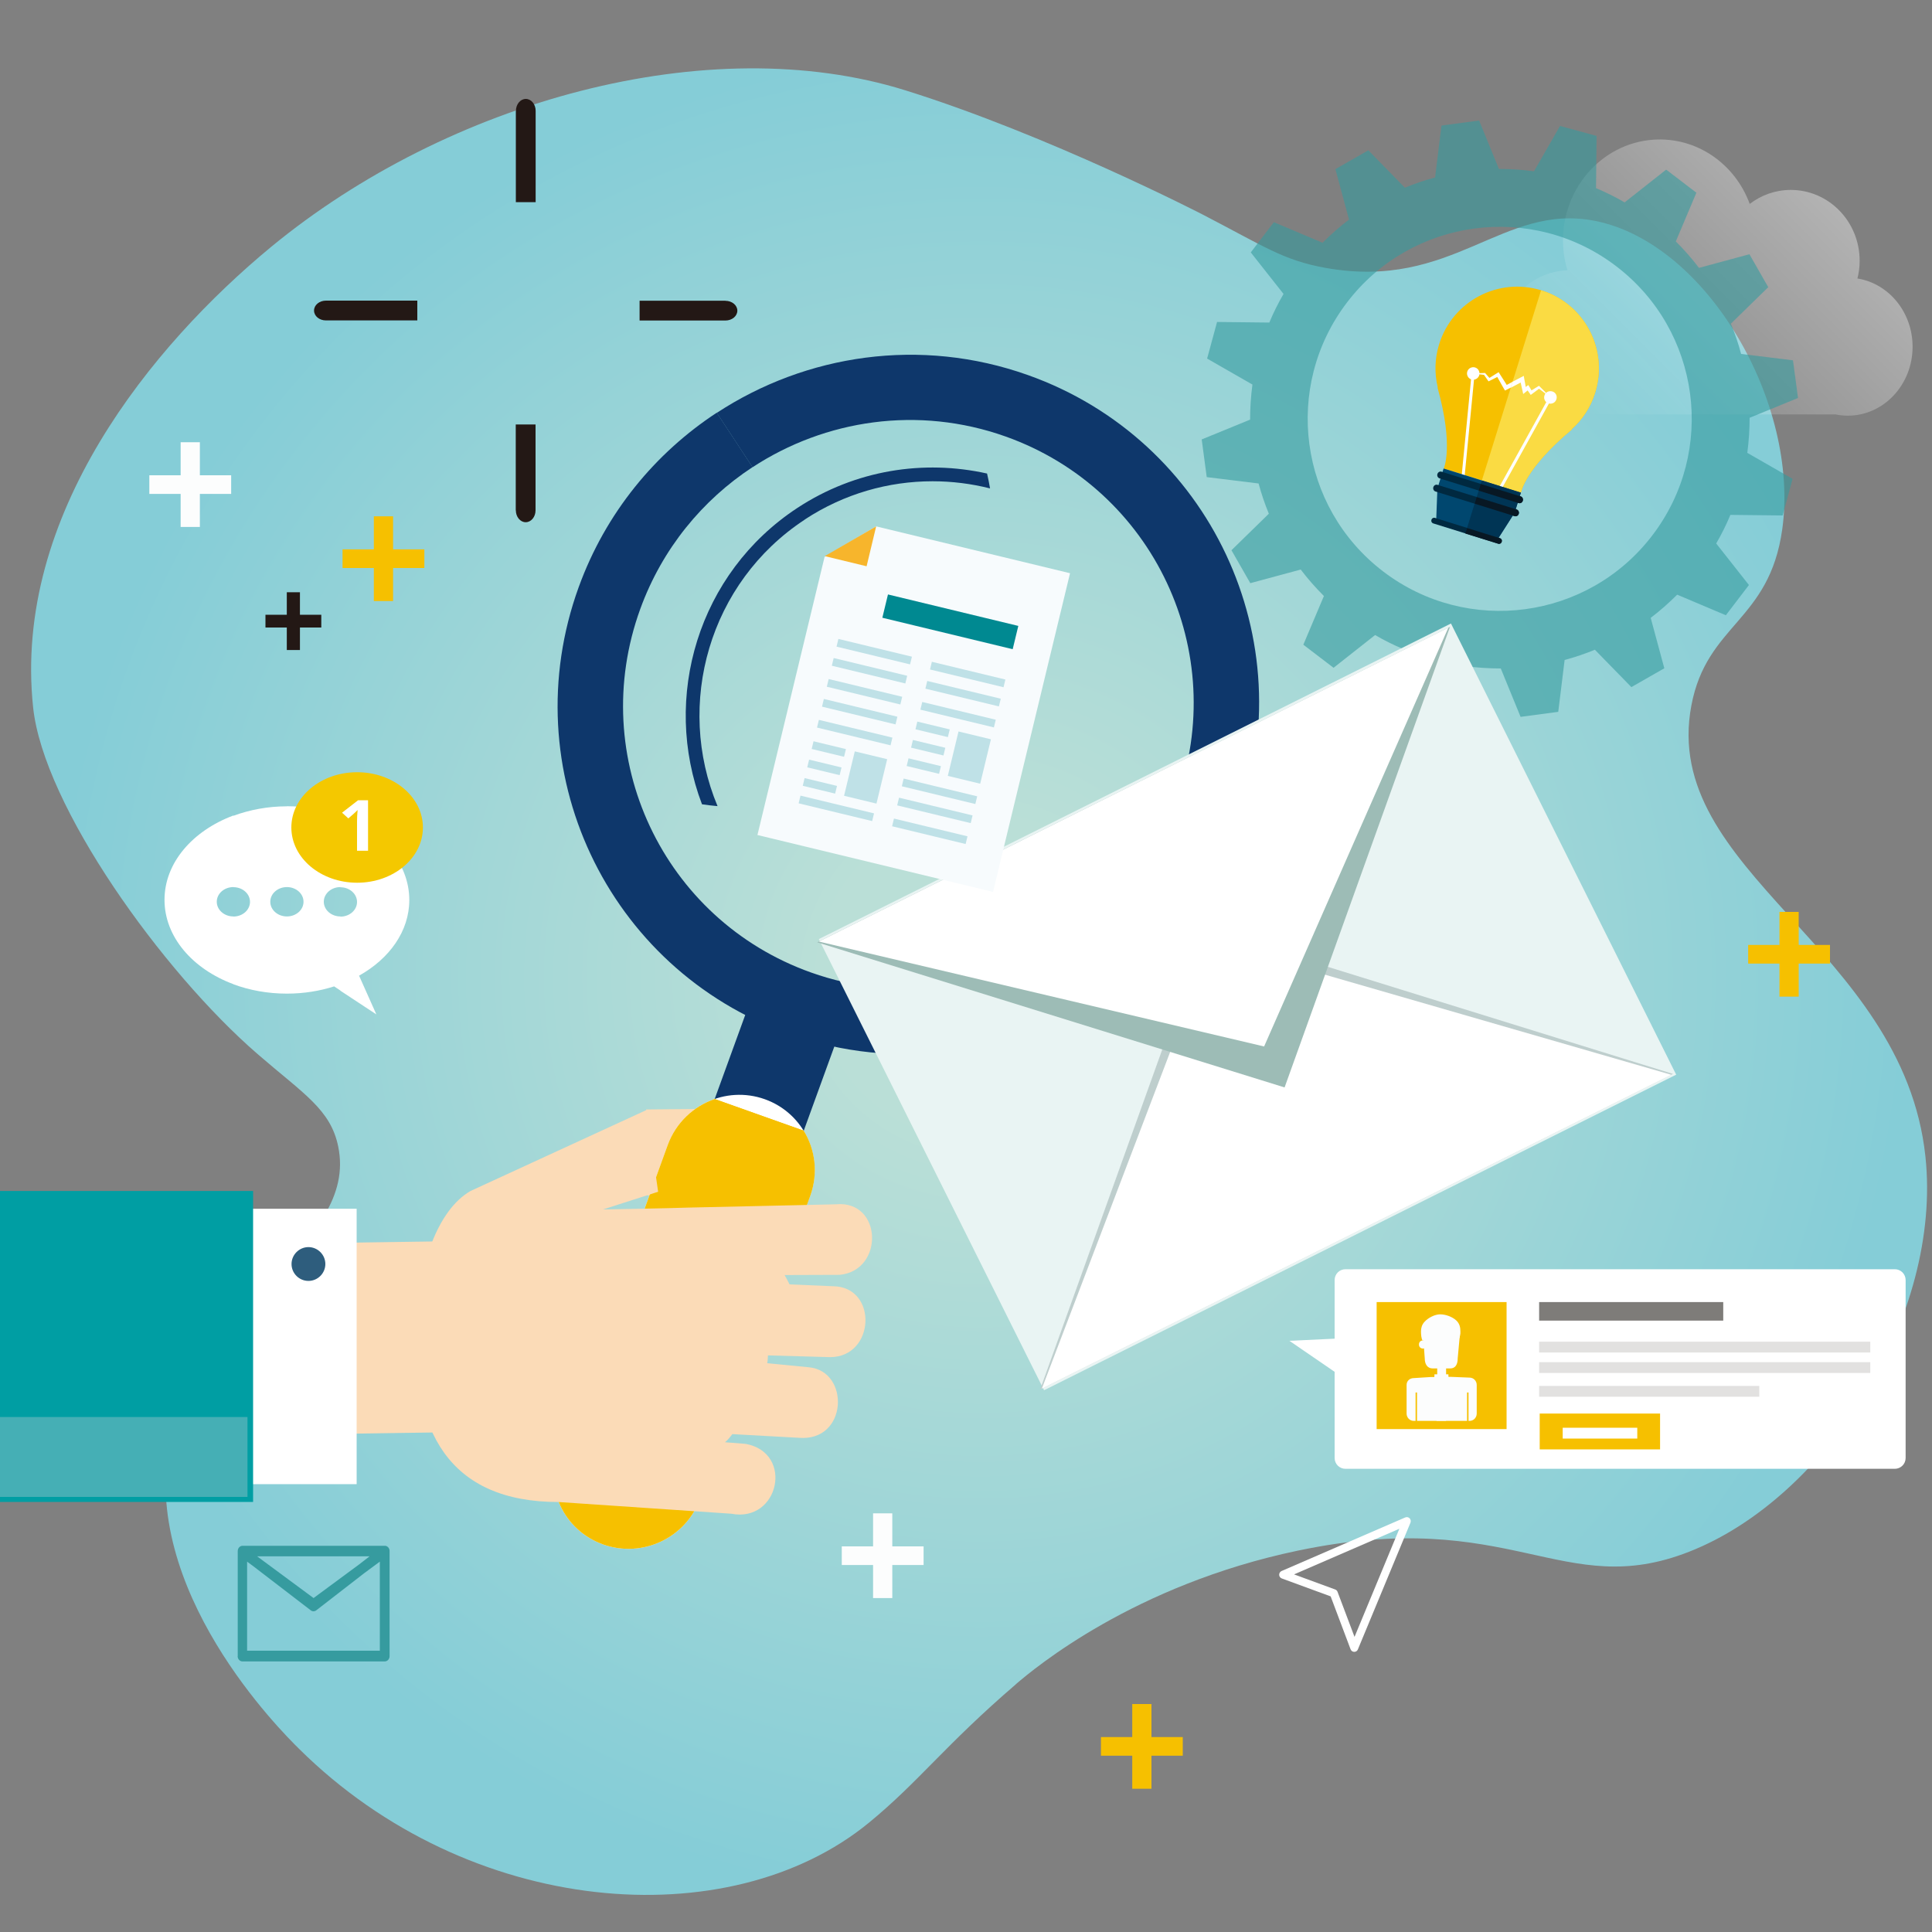 <svg width="200" height="200" xmlns="http://www.w3.org/2000/svg" xmlns:xlink="http://www.w3.org/1999/xlink" viewBox="0 0 200 200"><rect x="0" y="0" width="200" height="200" fill="#808080" stroke="none"/><defs><style>.cls-1{fill:none;}.cls-2{fill:url(#Dégradé_sans_nom_6);opacity:.4;}.cls-3{clip-path:url(#clippath);}.cls-4{fill:#f7b52c;}.cls-5{fill:#f7fbfd;}.cls-6{fill:#f4c800;}.cls-7{fill:#00476f;}.cls-8{fill:#003555;}.cls-9{fill:#002940;}.cls-10{fill:#e9f4f3;}.cls-11{fill:#f6c000;}.cls-12{fill:#fcfdfd;}.cls-13,.cls-14{fill:#fff;}.cls-15{fill:#fbdbb7;}.cls-16{fill:#e2e1e0;}.cls-17{fill:#fadb43;}.cls-18{fill:#91affc;}.cls-19{fill:#7e7c79;}.cls-20{fill:#009ea3;}.cls-21{fill:#9dbcb6;}.cls-22{fill:#bececd;}.cls-23{fill:#bfe1e7;}.cls-24{fill:#231815;}.cls-25{fill:#081824;}.cls-26{fill:#0e376b;}.cls-27{fill:#45afb5;}.cls-28{fill:#369b9f;}.cls-29{clip-path:url(#clippath-1);}.cls-30{fill:#003a61;opacity:.82;}.cls-30,.cls-31,.cls-32{isolation:isolate;}.cls-33{fill:#d9ddfc;mix-blend-mode:soft-light;}.cls-34{opacity:.6;}.cls-35{fill:url(#Dégradé_sans_nom_7);}.cls-14{fill-rule:evenodd;}.cls-32{fill:#008991;}</style><radialGradient id="Dégradé_sans_nom_7" cx="96.78" cy="105.1" fx="96.78" fy="105.1" r="96.09" gradientTransform="translate(199.88 204.7) rotate(179.09)" gradientUnits="userSpaceOnUse"><stop offset=".17" stop-color="#badfd7"/><stop offset="1" stop-color="#85cdd7"/></radialGradient><clipPath id="clippath"><rect class="cls-1" width="200" height="200"/></clipPath><linearGradient id="Dégradé_sans_nom_6" x1="189.11" y1="20.49" x2="163.08" y2="46.53" gradientUnits="userSpaceOnUse"><stop offset="0" stop-color="#fff"/><stop offset=".91" stop-color="#fff" stop-opacity="0"/></linearGradient><clipPath id="clippath-1"><path class="cls-1" d="m251.22,134.71c.38-2.39,2.22-14.85-3.39-29.81-7.34-19.54-18.02-18.34-20.4-31.21-2.61-14.04,6.84-33.15,21.01-40.41,18.78-9.63,37.75,5.7,50.14-5.9,6.09-5.7,3-10.79,10.13-16.87,9.68-8.25,27.97-9.6,35.66-1.86,6.4,6.44,1.46,15.13,10.05,24.12,2.85,2.98,5.04,3.75,10.85,6.89,0,0,14.65,7.94,25.92,16.99,15.38,12.36,22.84,37.08,19.73,59.24-2.08,14.82-9.11,35.2-26.41,44.08-8.83,4.53-28.93,4.08-40.85.96-5.78-1.52-8.45-2.81-11.96-1.4-9.48,3.8-5.79,19.52-15.95,29.41-11,10.71-30.43,7-32.72,6.57-23.02-4.39-38.24-24.07-35.83-41.53.86-6.19,2.58-10.27,4.03-19.28Z"/></clipPath></defs><g class="cls-31"><g id="_レイヤー_1"><path class="cls-35" d="m105.17,174.34c1.95-1.67,12.23-10.27,29.19-13.82,22.15-4.64,27.37,5.28,40.51.11,14.35-5.64,26.19-24.55,24.45-40.9-2.31-21.67-27.49-29.46-24.23-46.7,1.6-8.47,8.07-8.66,9.41-18.25,1.81-13.01-7.76-29.59-19.36-31.91-9.65-1.92-14.67,7.24-27.93,4.86-4.4-.79-6.39-2.25-12.69-5.51,0,0-15.89-8.21-30.8-12.87-20.35-6.35-47.31,1.09-65.68,16.23C15.75,35.74,1.31,53.28,3.43,73.24c1.08,10.19,13.36,27.33,23.24,35.88,4.8,4.15,7.55,5.73,8.34,9.56,2.13,10.34-14.38,15.98-17.4,30.34-3.27,15.54,11.58,30.27,13.33,32,17.59,17.45,44.53,19.56,59.03,7.65,5.14-4.22,7.84-8,15.2-14.32Z"/><g class="cls-3"><g><path class="cls-2" d="m162.26,27.99c-.24-.79-.39-1.61-.44-2.47-.34-5.73,3.85-10.69,9.35-11.06,4.48-.3,8.45,2.51,9.96,6.65,1.19-.91,2.66-1.45,4.25-1.45,3.94,0,7.13,3.28,7.13,7.34,0,.63-.08,1.25-.23,1.83,3.23.51,5.71,3.48,5.71,7.06,0,3.95-3,7.14-6.7,7.14-.43,0-.86-.04-1.27-.13h-26.13c-.44.08-.89.13-1.35.13-4.03,0-7.31-3.37-7.31-7.53,0-4.06,3.11-7.37,7.02-7.52Z"/><path class="cls-24" d="m29.69,64.96h-2.21v-1.32h2.21v-2.33h1.36v2.33h2.21v1.32h-2.21v2.33h-1.36v-2.33Z"/><path class="cls-11" d="m38.7,58.8h-3.24v-1.93h3.24v-3.42h1.99v3.42h3.24v1.93h-3.24v3.42h-1.99v-3.42Z"/><g class="cls-31"><path class="cls-12" d="m18.7,51.13h-3.24v-1.93h3.24v-3.42h1.99v3.42h3.24v1.93h-3.24v3.42h-1.99v-3.42Z"/></g><path class="cls-28" d="m24.6,171.44c0,.3.22.55.5.55h14.73c.27,0,.5-.24.5-.55v-10.79s0-.03,0-.04c0-.07,0-.14-.02-.21-.07-.23-.26-.38-.47-.38h-14.73c-.27,0-.5.24-.5.55v.04s0,.01,0,.02c0,0,0,.01,0,.02v10.79Zm13.66-10.33l-1.1.85-4.7,3.47-5.75-4.25-.09-.07h11.64Zm-12.67.56l.56.41,6.02,4.62c.09.07.18.1.28.1s.2-.03.29-.1l4.97-3.85,1.61-1.19v9.22h-13.74v-9.22Z"/><g class="cls-34"><path class="cls-28" d="m155.36,69.2l2.05,5.01,3.9-.52.66-5.37c1.06-.28,2.11-.64,3.13-1.06l3.78,3.87,3.41-1.95-1.41-5.22c.96-.73,1.87-1.53,2.74-2.4l5.04,2.13,2.39-3.13-3.39-4.3c.56-.96,1.05-1.95,1.47-2.96l5.41.06,1.03-3.79-4.69-2.69c.16-1.21.24-2.42.24-3.63l5.01-2.05-.52-3.9-5.37-.66c-.28-1.06-.64-2.11-1.06-3.13l3.87-3.78-1.95-3.41-5.22,1.41c-.73-.96-1.53-1.87-2.4-2.74l2.13-5.04-3.13-2.39-4.3,3.39c-.96-.56-1.95-1.05-2.96-1.47l.06-5.41-3.79-1.03-2.69,4.69c-1.21-.16-2.42-.24-3.63-.24l-2.05-5.01-3.9.52-.66,5.37c-1.06.28-2.11.64-3.13,1.06l-3.78-3.87-3.41,1.95,1.41,5.22c-.96.73-1.87,1.53-2.74,2.4l-5.04-2.13-2.39,3.13,3.39,4.3c-.56.96-1.05,1.95-1.47,2.96l-5.41-.06-1.03,3.79,4.69,2.69c-.16,1.21-.24,2.42-.24,3.63l-5.01,2.05.52,3.9,5.37.66c.28,1.06.64,2.11,1.06,3.13l-3.87,3.78,1.95,3.41,5.22-1.41c.73.96,1.53,1.87,2.4,2.74l-2.13,5.04,3.13,2.39,4.3-3.39c.96.56,1.95,1.05,2.96,1.47l-.06,5.41,3.79,1.03,2.69-4.69c1.21.16,2.42.24,3.63.24Zm-12.17-10.04c-8.73-6.66-10.4-19.14-3.74-27.86,6.66-8.73,19.14-10.4,27.86-3.74,8.73,6.66,10.4,19.14,3.74,27.86-6.66,8.73-19.14,10.4-27.86,3.74Z"/></g><g><path class="cls-14" d="m35.24,91.83h0v-7.39c4.22,1.57,7.13,4.89,7.13,8.73,0,3.22-2.05,6.07-5.2,7.83l1.79,4.01-3.72-2.45v-7.67h0c.95,0,1.72-.68,1.72-1.52s-.77-1.52-1.72-1.52Zm0,0c-.95,0-1.72.68-1.72,1.52s.77,1.52,1.72,1.52v7.67l-.65-.43c-1.5.48-3.16.75-4.89.75h0v-7.99h0c.95,0,1.72-.68,1.72-1.52s-.77-1.52-1.72-1.52h0v-8.37h0c1.99,0,3.87.35,5.54.97v7.39Zm-5.54-8.37v8.37c-.95,0-1.72.68-1.72,1.52s.77,1.52,1.72,1.52v7.99c-1.99,0-3.87-.35-5.54-.97v-7.01c.95,0,1.72-.68,1.72-1.52s-.77-1.52-1.72-1.52v-7.39c1.68-.62,3.56-.98,5.54-.98Zm-5.54.98v7.39c-.95,0-1.72.68-1.72,1.52s.77,1.52,1.72,1.52v7.01c-4.22-1.57-7.13-4.89-7.13-8.73s2.91-7.15,7.13-8.73Z"/><ellipse class="cls-6" cx="36.97" cy="85.66" rx="6.81" ry="5.72"/><path class="cls-13" d="m38.1,88.07h-1.14v-3.07c0-.33.02-.72.06-1.15-.02.02-.09.1-.22.22-.13.12-.37.34-.74.65l-.65-.59,1.66-1.29h1.03v5.23Z"/></g><g><polygon class="cls-15" points="82.69 123.04 67.03 123.76 66.89 114.85 82.69 114.71 82.69 123.04"/><g><g><path class="cls-26" d="m77.9,48.36c-5.18,3.4-9.35,8.43-11.62,14.68-5.57,15.33,2.35,32.17,17.67,37.63h0c9.07,3.23,18.7,1.75,26.21-3.18l3.7,5.63c-9.23,6.05-21.07,7.87-32.22,3.9-18.84-6.71-28.57-27.42-21.73-46.25,2.79-7.69,7.92-13.87,14.29-18.05l3.7,5.63Z"/><polygon class="cls-26" points="75.53 138.17 66.31 134.88 78.37 101.7 87.59 104.98 75.53 138.17"/><path class="cls-13" d="m72.49,155.13c-1.48,4.08-5.99,6.2-10.06,4.75-4.07-1.45-6.18-5.92-4.69-10l11.38-31.34c1.48-4.07,5.98-6.2,10.05-4.75,4.07,1.45,6.18,5.93,4.7,10l-11.39,31.34Z"/></g><g><polygon class="cls-11" points="75.53 138.17 66.31 134.88 73.98 113.77 83.21 117.05 75.53 138.17"/><path class="cls-11" d="m72.49,155.13c-1.48,4.08-5.99,6.2-10.06,4.75-4.07-1.45-6.18-5.92-4.69-10l11.38-31.34c.85-2.33,2.68-4.02,4.86-4.77l9.22,3.28c1.2,1.95,1.52,4.41.68,6.74l-11.39,31.34Z"/></g></g><g><polygon class="cls-15" points="50 148.21 50.51 128.43 23.68 128.82 23.17 148.61 50 148.21"/><path class="cls-15" d="m68.13,123.37l-5.7,1.83c3.46-.07,6.38-.11,8.79-.19l15.3-.34c4.83-.47,5.04,6.85.41,7.3l-5.71.02c.18.31.35.64.51.97l4.49.19c4.69.03,4.4,7.37-.32,7.34l-6.4-.18c0,.16-.03.6-.08.81l4.32.42c4.27.4,4.04,7.73-1.05,7.3l-6.88-.38c-.23.31-.49.63-.76.84l2.15.17c5.01.93,3.45,8.19-1.5,7.23l-17.86-1.21c-11.35,0-15.37-7.33-14.76-18.85.3-5.57,2.16-11.35,5.63-13.35l18.21-8.38,1.21,8.47Z"/><rect class="cls-13" x="22.48" y="125.13" width="14.44" height="28.51"/><path class="cls-30" d="m30.18,130.85c0-.96.79-1.75,1.75-1.75s1.75.79,1.75,1.75-.79,1.75-1.75,1.75c-.96,0-1.75-.78-1.75-1.75Z"/><rect class="cls-20" x="-68.5" y="123.29" width="94.7" height="32.19"/><rect class="cls-27" x="-68.51" y="146.69" width="94.13" height="8.27"/></g><path class="cls-26" d="m83.31,53.78c4.08-2.68,8.68-3.96,13.23-3.96,2.01,0,4,.25,5.95.74-.09-.52-.19-1.03-.31-1.54-6.54-1.46-13.63-.39-19.65,3.57-10.24,6.73-14.07,19.61-9.86,30.67.53.08,1.07.14,1.61.19-4.42-10.59-.86-23.17,9.03-29.66Z"/><path class="cls-26" d="m128.15,85.07c-2.8,7.69-7.92,13.88-14.29,18.06l-3.7-5.63c5.18-3.4,9.35-8.43,11.63-14.68,5.57-15.32-2.36-32.17-17.68-37.63-9.07-3.23-18.7-1.74-26.21,3.18l-3.7-5.63c9.23-6.05,21.07-7.88,32.22-3.91,18.85,6.71,28.57,27.42,21.74,46.25Z"/></g><g><rect class="cls-10" x="92.57" y="78.14" width="73.14" height="52.2" transform="translate(-32.96 68.65) rotate(-26.53)"/><polygon class="cls-22" points="107.68 143.83 124.8 96.16 173.18 111.17 107.68 143.83"/><polygon class="cls-13" points="107.85 143.75 125.47 97.52 173.01 111.26 107.85 143.75"/><polygon class="cls-21" points="84.6 97.55 132.98 112.57 150.1 64.9 84.6 97.55"/><polygon class="cls-13" points="84.77 97.47 130.86 108.33 149.93 64.98 84.77 97.47"/></g><g><path class="cls-24" d="m53.4,11.47v9.46h2.05v-9.46c0-.68-.46-1.23-1.02-1.23s-1.02.55-1.02,1.23Z"/><path class="cls-24" d="m53.4,52.83c0,.68.46,1.23,1.02,1.23s1.02-.55,1.02-1.23v-8.89h-2.05v8.89Z"/><path class="cls-24" d="m32.51,32.15c0,.57.55,1.02,1.23,1.02h9.46v-2.05h-9.46c-.68,0-1.23.46-1.23,1.02Z"/><path class="cls-24" d="m75.1,31.13h-8.89v2.05h8.89c.68,0,1.23-.46,1.23-1.02s-.55-1.02-1.23-1.02Z"/></g><g><path class="cls-13" d="m196.15,131.39h-56.87c-.62,0-1.12.5-1.12,1.12v6.07l-4.68.22,4.68,3.21v8.92c0,.62.5,1.12,1.12,1.12h56.87c.62,0,1.12-.5,1.12-1.12v-18.42c0-.62-.5-1.12-1.12-1.12Z"/><rect class="cls-19" x="159.33" y="134.79" width="19.06" height="1.92"/><rect class="cls-16" x="159.33" y="138.89" width="34.28" height="1.12"/><rect class="cls-16" x="159.33" y="141.01" width="34.28" height="1.12"/><rect class="cls-16" x="159.33" y="143.47" width="22.79" height="1.12"/><rect class="cls-11" x="159.39" y="146.33" width="12.46" height="3.71"/><rect class="cls-11" x="142.51" y="134.79" width="13.45" height="13.15"/><g class="cls-31"><path class="cls-12" d="m152.13,142.61l-1.96-.08-2.07.02-1.75.11c-.41,0-.74.29-.74.71v2.96c0,.42.33.76.74.76h.19v-2.94h.15v2.94h5.18v-2.94h.15v2.94h.11c.41,0,.74-.34.74-.76v-2.96c0-.42-.33-.76-.74-.76Z"/><polygon class="cls-12" points="149.69 147.08 148.71 147.08 148.49 142.51 149.94 142.51 149.69 147.08"/><polygon class="cls-12" points="149.21 146.93 149.09 146.93 148.99 145.5 149.09 142.66 149.21 142.66 149.31 145.6 149.21 146.93"/><rect class="cls-12" x="148.78" y="139.87" width=".92" height="2.79"/><path class="cls-12" d="m150.13,136.99h-1.82c-.56,0-1.01.46-1.01,1.03l.19,2.61c0,.57.26,1.03.82,1.03h1.82c.56,0,.77-.46.77-1.03l.24-2.61c0-.57-.46-1.03-1.01-1.03Z"/><ellipse class="cls-12" cx="147.3" cy="139.18" rx=".41" ry=".42"/><path class="cls-12" d="m149.45,138.2c.49-.12.57-.39.67-.67.05-.15.41.04.58.33.19.32.2.75.29.8.16-.21.19-.59.19-.83,0-.41-.07-.81-.44-1.15s-1.04-.62-1.66-.62c-.53,0-1.23.34-1.63.79-.27.3-.35.65-.35.98,0,.25.02.76.18.97.19-.09.06-.57.72-.85.62-.26.98.38,1.44.26Z"/><rect class="cls-12" x="148.49" y="142.27" width="1.45" height=".46"/></g><rect class="cls-13" x="161.77" y="147.8" width="7.72" height="1.12"/></g><g><path class="cls-11" d="m162.71,44.42c1.1-.98,1.95-2.26,2.42-3.77,1.39-4.46-1.1-9.2-5.56-10.59-4.46-1.39-9.2,1.1-10.59,5.57-.47,1.51-.49,3.05-.14,4.48h-.03c1.72,6.16.64,8.4.64,8.4l4,1.24,4,1.24s.39-2.46,5.3-6.56h-.03Z"/><path class="cls-13" d="m152.51,38.66c.2-.01.4-.02.6-.03.2,0,.4-.01.59-.02h.04s.03.04.03.04c.17.19.33.38.5.57l-.18-.04c.3-.19.6-.37.9-.56l.15-.09.1.16c.15.22.28.45.43.67.14.22.28.45.42.67l-.3-.08.83-.45c.28-.15.56-.29.84-.44l.27-.14.05.3c.04.2.07.39.11.59l.1.59-.33-.12.37-.28.18-.13.11.18.31.51-.24-.05c.28-.18.56-.34.84-.52l.09-.05.06.06c.19.19.38.38.57.57.19.19.37.38.55.58-.22-.15-.43-.31-.65-.47-.21-.16-.43-.32-.64-.49h.15c-.26.21-.52.41-.79.6l-.14.1-.1-.15-.35-.49.28.04-.35.29-.26.21-.07-.33-.13-.58c-.04-.19-.08-.39-.12-.58l.33.16c-.28.15-.55.3-.83.44l-.84.43-.19.1-.11-.18c-.14-.23-.26-.46-.39-.69-.13-.23-.26-.46-.39-.69l.25.07c-.32.16-.63.33-.95.48l-.12.06-.06-.09c-.14-.21-.29-.41-.43-.62l.07.04c-.2-.02-.39-.04-.59-.07-.2-.02-.39-.05-.59-.08Z"/><rect class="cls-13" x="146.31" y="44.12" width="11.29" height=".31" transform="translate(93.16 191.23) rotate(-84.44)"/><path class="cls-13" d="m153.13,38.85c-.11.34-.47.53-.81.43s-.53-.47-.43-.81.47-.53.81-.43.53.47.43.81Z"/><rect class="cls-9" x="152.12" y="45.93" width="11.29" height=".31" transform="translate(41.02 161.78) rotate(-61.02)"/><path class="cls-9" d="m159.88,40.95c-.11.34.08.71.43.81s.7-.08.81-.43-.08-.71-.43-.81-.71.08-.81.43Z"/><g><polygon class="cls-7" points="153.44 49.75 149.44 48.5 148.8 50.57 148.67 53.97 151.82 54.95 154.97 55.93 156.8 53.06 157.44 50.99 153.44 49.75"/><g><path class="cls-9" d="m157.64,51.83c-.06.19-.25.3-.43.24l-8.19-2.55c-.18-.06-.28-.26-.22-.45h0c.06-.19.25-.3.43-.24l8.19,2.55c.18.06.28.26.22.45h0Z"/><path class="cls-9" d="m157.22,53.19c-.06.19-.25.3-.43.24l-8.19-2.55c-.18-.06-.28-.26-.22-.45h0c.06-.19.25-.3.43-.24l8.19,2.55c.18.06.28.26.22.45h0Z"/><path class="cls-9" d="m155.46,56.08c-.05.16-.21.25-.36.2l-6.74-2.1c-.15-.05-.23-.21-.18-.37h0c.05-.16.21-.25.36-.2l6.74,2.1c.15.05.23.21.18.37h0Z"/></g></g><path class="cls-17" d="m162.71,44.42c1.1-.98,1.95-2.26,2.42-3.77,1.39-4.46-1.1-9.2-5.56-10.59-.01,0-.03,0-.04-.01l-6.13,19.69,4.04,1.26s.39-2.46,5.3-6.56h-.03Z"/><path class="cls-13" d="m160.5,41.15c-.18-.2-.37-.39-.55-.58-.19-.19-.38-.38-.57-.57l-.06-.06-.09.05c-.23.14-.46.28-.69.42l-.22-.37-.11-.18-.18.13-.09.07-.04-.26c-.03-.2-.07-.39-.11-.59l-.05-.3-.27.14c-.28.15-.56.29-.84.44l-.05.03-.19.62.46-.24c.19-.1.38-.2.57-.3.02.1.04.19.06.28l.13.58.07.33.26-.21.2-.16.22.31.1.15.14-.1c.24-.18.48-.36.72-.54.18.14.37.28.55.42.21.16.43.32.65.47Z"/><rect class="cls-13" x="152.12" y="45.93" width="11.29" height=".31" transform="translate(41.02 161.78) rotate(-61.02)"/><path class="cls-13" d="m159.88,40.95c-.11.34.08.71.43.81s.7-.08.81-.43-.08-.71-.43-.81-.71.08-.81.43Z"/><g><polygon class="cls-8" points="153.4 49.73 151.78 54.94 154.97 55.93 156.8 53.06 157.44 50.99 153.4 49.73"/><g><path class="cls-25" d="m157.42,51.39l-4.14-1.29-.21.69,4.14,1.29c.18.06.37-.05.43-.24s-.04-.39-.22-.45Z"/><path class="cls-25" d="m157,52.74l-4.14-1.29-.21.69,4.14,1.29c.18.06.37-.05.43-.24s-.04-.39-.22-.45Z"/><path class="cls-25" d="m155.28,55.72l-3.41-1.06-.18.57,3.41,1.06c.15.05.31-.04.36-.2s-.03-.32-.18-.37Z"/></g></g></g><g><g><polygon class="cls-5" points="78.41 86.44 102.8 92.33 110.77 59.34 90.7 54.49 85.36 57.65 78.41 86.44"/><g><rect class="cls-23" x="96.26" y="69.42" width="7.83" height=".82" transform="translate(181.17 161.21) rotate(-166.43)"/><rect class="cls-23" x="95.79" y="71.4" width="7.83" height=".82" transform="translate(179.77 165.01) rotate(-166.43)"/><rect class="cls-23" x="95.26" y="73.56" width="7.83" height=".82" transform="translate(178.23 169.16) rotate(-166.43)"/><rect class="cls-23" x="94.83" y="75.08" width="3.45" height=".82" transform="translate(172.69 171.54) rotate(-166.43)"/><rect class="cls-23" x="98.64" y="76.06" width="3.45" height="4.73" transform="translate(179.51 178.21) rotate(-166.43)"/><rect class="cls-23" x="94.37" y="76.98" width="3.45" height=".82" transform="translate(171.34 175.18) rotate(-166.43)"/><rect class="cls-23" x="93.91" y="78.89" width="3.45" height=".82" transform="translate(169.99 178.83) rotate(-166.43)"/><rect class="cls-23" x="93.35" y="81.49" width="7.83" height=".82" transform="translate(172.59 184.35) rotate(-166.43)"/><rect class="cls-23" x="92.87" y="83.47" width="7.83" height=".82" transform="translate(171.18 188.14) rotate(-166.43)"/><rect class="cls-23" x="92.35" y="85.64" width="7.83" height=".82" transform="translate(169.64 192.29) rotate(-166.43)"/></g><g><rect class="cls-23" x="86.58" y="67.05" width="7.83" height=".82" transform="translate(162.64 154.27) rotate(-166.43)"/><rect class="cls-23" x="86.11" y="69.03" width="7.83" height=".82" transform="translate(161.23 158.06) rotate(-166.43)"/><rect class="cls-23" x="85.58" y="71.19" width="7.83" height=".82" transform="translate(159.69 162.21) rotate(-166.43)"/><rect class="cls-23" x="84.09" y="77.14" width="3.45" height=".82" transform="translate(151.02 173.06) rotate(-166.43)"/><rect class="cls-23" x="87.89" y="78.11" width="3.45" height="4.73" transform="translate(157.84 179.74) rotate(-166.43)"/><rect class="cls-23" x="83.63" y="79.04" width="3.45" height=".82" transform="translate(149.67 176.7) rotate(-166.43)"/><rect class="cls-23" x="83.17" y="80.94" width="3.45" height=".82" transform="translate(148.31 180.35) rotate(-166.43)"/><rect class="cls-23" x="82.67" y="83.27" width="7.83" height=".82" transform="translate(151.11 185.34) rotate(-166.43)"/><rect class="cls-23" x="85.09" y="73.26" width="7.83" height=".82" transform="translate(158.23 166.17) rotate(-166.43)"/><rect class="cls-23" x="84.56" y="75.43" width="7.83" height=".82" transform="translate(156.69 170.32) rotate(-166.43)"/></g><rect class="cls-32" x="91.45" y="63.12" width="13.88" height="2.48" transform="translate(178.92 150.02) rotate(-166.43)"/></g><polygon class="cls-4" points="85.38 57.57 89.71 58.62 90.7 54.49 85.38 57.57"/></g><path class="cls-11" d="m184.21,99.75h-3.24v-1.93h3.24v-3.42h1.99v3.42h3.24v1.93h-3.24v3.42h-1.99v-3.42Z"/><path class="cls-11" d="m117.21,181.75h-3.24v-1.93h3.24v-3.42h1.99v3.42h3.24v1.93h-3.24v3.42h-1.99v-3.42Z"/><g class="cls-31"><path class="cls-12" d="m90.38,162.01h-3.24v-1.93h3.24v-3.42h1.99v3.42h3.24v1.93h-3.24v3.42h-1.99v-3.42Z"/></g><path class="cls-13" d="m137.75,165.26l2.06,5.47c.06.16.21.27.38.27h0c.17,0,.32-.1.38-.26l5.44-13.11c.06-.16.03-.34-.09-.46-.12-.12-.3-.15-.46-.08l-12.79,5.54c-.16.07-.25.22-.25.39,0,.17.11.32.27.38l5.04,1.85Zm7.11-7l-4.64,11.19-1.76-4.67c-.04-.11-.13-.2-.25-.24l-4.25-1.56,10.89-4.72Z"/></g></g><g class="cls-29"><g><rect class="cls-18" x="188.78" y="146.63" width="249.4" height="23.67"/><path class="cls-33" d="m216.94,30.67c-5.28-5.3-12.31-8.23-19.8-8.24h-.05c-2.89,0-5.69.44-8.32,1.26v13.56c2.42-1.53,5.28-2.41,8.35-2.41,4.17,0,8.09,1.64,11.03,4.59,2.94,2.96,4.56,6.88,4.55,11.05-.02,8.59-7.02,15.58-15.6,15.58h-.03c-2.98,0-5.83-.84-8.29-2.39v13.55c2.64.82,5.42,1.24,8.27,1.25h.05c15.42,0,27.98-12.54,28.01-27.96.02-7.48-2.89-14.52-8.17-19.82Z"/></g></g></g></g></svg>